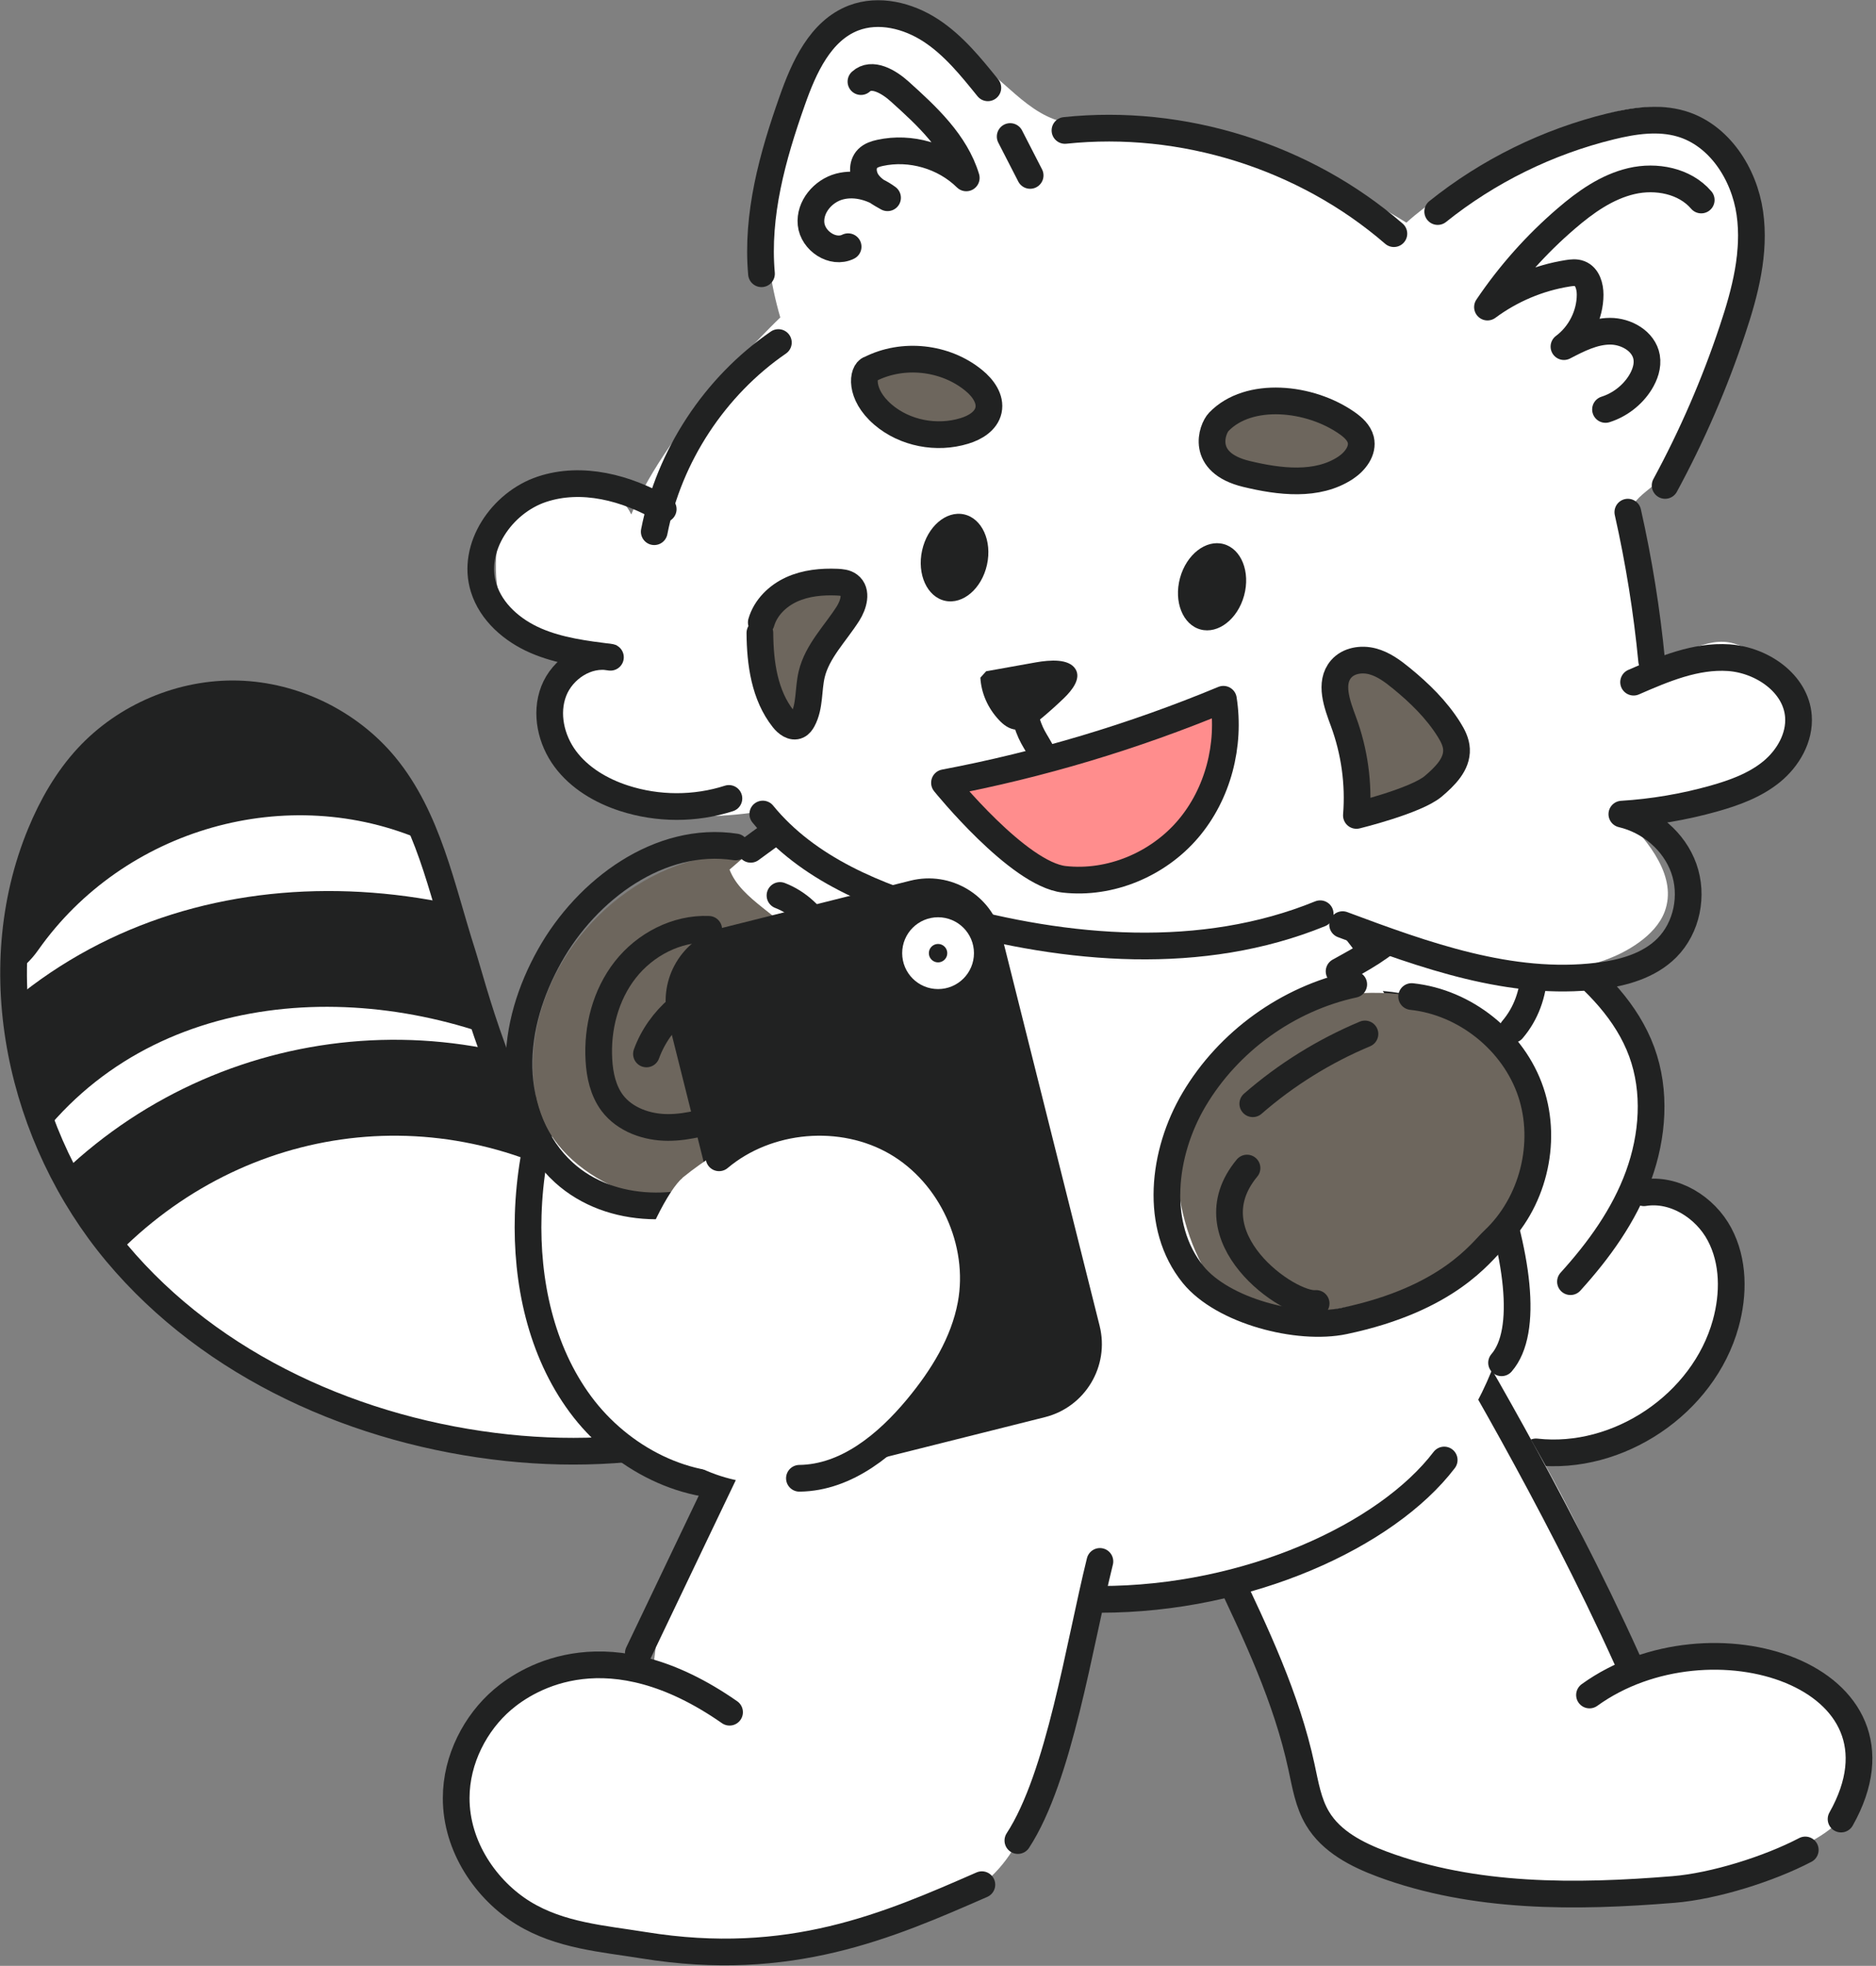 <?xml version="1.0" encoding="UTF-8"?> <svg xmlns="http://www.w3.org/2000/svg" width="505" height="529" viewBox="0 0 505 529" fill="none"><rect x="0" y="0" width="505" height="529" fill="#808080" stroke="none"/><path d="M241.938 357.942C215.483 385.202 174.305 393.57 136.52 389.573C96.578 385.346 57.125 367.891 31.36 337.094C5.594 306.296 -4.442 261.437 10.914 224.313C13.991 216.865 18.074 209.734 23.538 203.81C33.804 192.711 48.987 186.298 64.084 186.729C79.18 187.161 93.99 194.378 103.623 206.024C115.269 220.144 118.835 239.007 124.413 256.433C129.992 273.859 153.888 378.358 230.695 336.375L241.938 357.913V357.942Z" fill="white"></path><mask id="mask0_2867_129047" style="mask-type:luminance" maskUnits="userSpaceOnUse" x="3" y="186" width="239" height="205"><path d="M241.938 357.942C215.483 385.202 174.305 393.57 136.52 389.573C96.578 385.346 57.125 367.891 31.36 337.094C5.594 306.296 -4.442 261.437 10.914 224.313C13.991 216.865 18.074 209.734 23.538 203.81C33.804 192.711 48.987 186.298 64.084 186.729C79.18 187.161 93.99 194.378 103.623 206.024C115.269 220.144 118.835 239.007 124.413 256.433C129.992 273.859 153.888 378.358 230.695 336.375L241.938 357.913V357.942Z" fill="white"></path></mask><g mask="url(#mask0_2867_129047)"><path d="M10.282 255.657C33.316 222.962 77.427 210.223 114.206 226.355C124.96 231.071 137.297 229.173 143.652 218.389C149.087 209.159 146.326 193.602 135.686 188.944C75.989 162.747 10.512 180.777 -27.129 234.205C-43.089 256.894 -5.591 278.259 10.282 255.657Z" fill="#212222"></path><path d="M9.016 308.453C40.59 265.262 99.913 262.645 144.945 283.953C163.205 292.608 179.135 265.233 160.674 256.52C98.705 227.189 24.026 234.637 -18.446 292.723C-30.437 309.114 -2.918 324.757 8.987 308.453H9.016Z" fill="#212222"></path><path d="M27.333 342.04C61.38 303.478 115.268 294.276 159.638 320.473C173.987 328.956 186.899 306.526 172.521 298.014C118.69 266.21 50.423 276.821 8.958 323.808C-1.998 336.231 16.29 354.548 27.361 342.04H27.333Z" fill="#212222"></path></g><path d="M241.938 357.942C215.483 385.202 174.305 393.57 136.52 389.573C96.578 385.346 57.125 367.891 31.36 337.094C5.594 306.296 -4.442 261.437 10.914 224.313C13.991 216.865 18.074 209.734 23.538 203.81C33.804 192.711 48.987 186.298 64.084 186.729C79.18 187.161 93.99 194.378 103.623 206.024C115.269 220.144 118.835 239.007 124.413 256.433C129.992 273.859 153.888 378.358 230.695 336.375" stroke="#212222" stroke-width="7.189" stroke-linecap="round" stroke-linejoin="round"></path><path d="M203.204 230.352C201.939 287.087 205.074 343.909 212.579 400.184C189.977 397.912 164.47 393.915 151.732 375.109C147.648 369.07 145.319 362.025 143.91 354.865C139.136 330.652 144.629 305.06 156.332 283.32C168.036 261.581 185.635 243.436 205.217 228.425" fill="white"></path><path d="M202.888 228.483C167.374 247.692 143.392 286.598 142.184 326.943C141.638 344.886 145.577 363.463 156.246 377.898C166.914 392.334 185.059 401.88 202.83 399.407" stroke="#212222" stroke-width="7.189" stroke-linecap="round" stroke-linejoin="round"></path><path d="M388.131 240.848C386.549 241.739 385.169 242.976 383.817 244.212C368.922 257.929 358.225 276.131 353.48 295.829C348.735 315.527 349.972 336.605 356.988 355.584C358.857 360.673 361.186 365.677 364.292 370.134C372.171 381.435 385.082 388.825 398.684 391.04C412.286 393.254 426.462 390.551 438.885 384.569C445.499 381.378 451.767 377.179 456.167 371.313C461.544 364.153 463.701 355.152 465.398 346.353C465.973 343.391 466.49 340.372 466.059 337.41C465.225 331.803 460.94 327.115 455.822 324.614C450.703 322.112 444.895 321.537 439.201 321.565C447.166 308.683 446.016 291.602 439.201 278.058C432.386 264.514 420.711 254.047 408.26 245.42C404.464 242.774 400.438 240.244 395.866 239.439C391.294 238.634 386.089 240.014 383.53 243.896" fill="white"></path><path d="M393.02 236.477C401.646 243.954 411.567 249.791 420.596 256.807C429.626 263.824 437.994 272.307 441.933 283.033C445.844 293.701 444.953 305.721 441.071 316.389C437.188 327.058 430.402 336.461 422.753 344.887" stroke="#212222" stroke-width="7.189" stroke-linecap="round" stroke-linejoin="round"></path><path d="M442.536 320.962C450.674 319.639 458.985 324.844 462.867 332.119C466.749 339.394 466.749 348.251 464.534 356.216C458.553 377.754 435.692 393.196 413.464 390.695" stroke="#212222" stroke-width="7.189" stroke-linecap="round" stroke-linejoin="round"></path><path d="M352.848 299.97C348.966 317.827 350.174 336.749 356.299 353.973C359.347 362.571 363.689 370.853 369.986 377.438C376.284 384.023 384.709 388.854 393.796 389.746" stroke="#212222" stroke-width="7.189" stroke-linecap="round" stroke-linejoin="round"></path><path d="M389.025 354.06C378.098 381.981 371.398 391.787 327.833 421.291C336.057 433.167 341.78 446.74 344.569 460.916C346.294 469.629 346.984 478.831 351.557 486.451C359.062 498.989 374.734 503.762 389.198 505.948C417.091 510.117 445.876 508.392 473.079 500.887C480.44 498.845 487.917 496.286 493.725 491.311C499.534 486.336 503.359 478.4 501.547 470.952C499.016 460.542 487.543 451.283 477.392 447.919C467.931 444.784 447.572 443.72 438.054 446.711C436.588 427.933 402.713 366.971 389.025 354.06Z" fill="white"></path><path d="M389.026 354.06C392.074 359.466 418.156 402.628 438.055 446.711" stroke="#212222" stroke-width="7.189" stroke-linecap="round" stroke-linejoin="round"></path><path d="M495.595 489.499C517.391 450.88 460.282 432.735 427.875 456.114" stroke="#212222" stroke-width="7.189" stroke-linecap="round" stroke-linejoin="round"></path><path d="M329.875 422.297C338.07 439.493 346.352 456.89 350.349 475.495C351.384 480.24 352.16 485.157 354.662 489.327C358.372 495.567 365.302 499.104 372.088 501.634C396.876 510.836 424.136 510.606 450.505 508.45C461.461 507.558 476.242 502.9 485.961 497.81" stroke="#212222" stroke-width="7.189" stroke-linecap="round" stroke-linejoin="round"></path><path d="M224.079 235.931C199.809 266.527 194.403 306.785 189.802 345.03C188.019 359.926 184.223 375.224 190.406 388.998C197.969 405.762 217.925 416.575 235.955 422.326C283.431 437.423 346.234 430.119 382.524 397.021C394.917 385.72 402.193 370.364 406.247 354.405C412.027 331.63 400.324 304.657 392.761 282.342C389.396 272.422 385.888 262.242 379.015 254.162C368.98 242.343 353.164 236.649 337.722 233.141C297.263 223.911 253.985 226.355 214.906 240.071" fill="white"></path><path d="M360.239 244.586C392.762 282.314 418.901 349.775 404.206 366.712" stroke="#212222" stroke-width="7.189" stroke-linecap="round" stroke-linejoin="round"></path><path d="M388.763 392.88C373.235 413.239 335.91 430.378 296.198 430.378" stroke="#212222" stroke-width="7.189" stroke-linecap="round" stroke-linejoin="round"></path><path d="M209.501 260.057C196.79 290.538 191.528 308.51 188.164 341.177C187.33 349.286 186.093 361.162 185.432 378.358" stroke="#212222" stroke-width="7.189" stroke-linecap="round" stroke-linejoin="round"></path><path d="M199.58 399.177C221.348 416.316 248.292 427.272 276.243 430.377" stroke="#212222" stroke-width="7.189" stroke-linecap="round" stroke-linejoin="round"></path><path d="M218.672 244.586C218.586 242.027 220.57 239.525 223.158 238.921" stroke="#212222" stroke-width="7.189" stroke-linecap="round" stroke-linejoin="round"></path><path d="M194.376 230.036C167.575 233.055 144.829 257.354 143.507 284.269C143.219 290.164 143.881 296.203 146.267 301.58C150.466 310.983 159.552 317.453 169.214 321.019C186.899 327.547 205.504 320.473 216.575 305.232C227.934 289.618 231.528 269.604 223.304 252.149C218.531 242.027 212.492 229.518 201.306 229.432L194.376 230.093V230.036Z" fill="#6D665D"></path><path d="M221.666 215.313C248.524 203.58 278.517 197.973 307.79 196.679C337.063 195.385 367.343 202.372 390.693 220.086C404.755 230.754 416.573 247.059 414.675 264.6C414.129 269.69 411.886 275.211 407.084 276.994C401.246 279.151 395.294 274.808 389.83 271.818C381.577 267.303 371.8 265.607 362.512 267.102C364.957 257.612 381.405 253.012 377.724 243.925C376.373 240.589 372.663 238.979 369.27 237.771C343.792 228.655 316.704 223.249 289.703 225.061C262.701 226.844 235.814 236.218 215.369 253.932C210.682 246.426 199.524 242.286 196.39 234.004C196.39 234.004 213.586 218.792 221.609 215.284L221.666 215.313Z" fill="white"></path><path d="M361.594 267.591C338.733 270.035 319.696 291.171 317.597 314.089C317.281 317.683 317.31 321.335 318.057 324.872C320.156 334.937 325.505 347.733 334.793 352.075C344.081 356.418 357.165 352.593 367.258 350.839C374.074 349.66 380.745 347.417 386.899 344.225C391.586 341.81 396.072 338.79 399.465 334.736C404.238 329.013 411.772 323.032 412.606 315.613C414.015 303.104 413.699 290.48 399.925 277.828C399.925 277.828 390.119 264.571 361.565 267.619L361.594 267.591Z" fill="#6D665D"></path><path d="M198.001 227.908C177.67 224.802 158.03 239.266 147.966 257.21C142.818 266.383 139.483 276.793 139.713 287.317C139.943 297.842 144.026 308.481 151.819 315.555C164.443 327 184.744 326.885 199.582 318.517C217.612 308.338 228.597 286.857 226.296 266.268C225.117 255.772 219.826 244.759 209.963 240.963" stroke="#212222" stroke-width="7.189" stroke-linecap="round" stroke-linejoin="round"></path><path d="M190.782 250.078C182.155 249.705 173.644 254.162 168.324 260.948C163.004 267.734 160.703 276.649 161.221 285.275C161.451 289.359 162.371 293.528 164.816 296.807C168.237 301.321 174.161 303.392 179.826 303.392C185.491 303.392 191.012 301.666 196.389 299.912" stroke="#212222" stroke-width="7.189" stroke-linecap="round" stroke-linejoin="round"></path><path d="M206.828 288.611C212.177 282.601 215.455 274.78 215.973 266.757C216.26 262.357 215.283 257.21 211.372 255.139" stroke="#212222" stroke-width="7.189" stroke-linecap="round" stroke-linejoin="round"></path><path d="M174.018 283.608C177.44 274.176 186.038 266.786 195.872 264.801" stroke="#212222" stroke-width="7.189" stroke-linecap="round" stroke-linejoin="round"></path><path d="M364.41 264.888C346.639 268.741 330.68 280.243 321.42 295.886C312.909 310.264 310.637 329.962 321.162 342.96C329.127 352.794 349.429 358.085 361.822 355.469C389.974 349.545 398.63 336.921 402.052 333.729C412.605 323.837 416.688 307.59 412.088 293.874C407.487 280.157 394.403 269.69 379.996 268.166" stroke="#212222" stroke-width="7.189" stroke-linecap="round" stroke-linejoin="round"></path><path d="M367.43 278.23C356.446 282.831 346.209 289.186 337.237 297.008" stroke="#212222" stroke-width="7.189" stroke-linecap="round" stroke-linejoin="round"></path><path d="M335.684 314.319C320.27 332.895 346.956 351.5 354.289 350.753" stroke="#212222" stroke-width="7.189" stroke-linecap="round" stroke-linejoin="round"></path><path d="M202.085 228.54C248.727 193.803 283.981 189.547 328.352 193.458C347.043 195.097 373.182 205.363 388.768 215.859C406.309 227.649 421.952 259.654 407.143 277.051" stroke="#212222" stroke-width="7.189" stroke-linecap="round" stroke-linejoin="round"></path><path d="M372.058 218.62C387.413 223.221 390.346 235.384 377.147 249.848C372.575 254.852 366.393 258.101 360.469 261.379" stroke="#212222" stroke-width="7.189" stroke-linecap="round" stroke-linejoin="round"></path><path d="M373.009 241.423C346.583 222.933 290.94 211.431 220.316 249.992" stroke="#212222" stroke-width="7.189" stroke-linecap="round" stroke-linejoin="round"></path><path d="M169.962 138.506C165.045 128.039 148.827 128.528 140.171 136.205C137.41 138.65 135.024 141.727 134.19 145.35C132.551 152.366 133.528 166.342 139.711 170.022C145.893 173.703 158.977 172.812 166.138 173.617C155.613 175.917 147.216 183.25 149.287 193.803C151.357 204.357 160.243 212.696 170.336 216.463C180.429 220.23 191.558 220.115 202.226 218.735C217.294 240.56 246.654 246.455 273.081 248.785C296.833 250.884 320.844 251.574 344.481 248.526C347.299 248.152 350.261 247.749 352.964 248.641C354.891 249.273 356.357 247.117 358.054 248.267C370.448 256.491 386.292 261.063 401.159 261.523C414.991 261.955 429.886 261.696 441.13 253.644C444.12 251.488 446.823 248.756 448.117 245.305C451.568 236.046 443.976 226.614 436.96 219.626C447.887 219.626 459.303 219.54 469.08 214.651C478.857 209.763 486.391 198.491 483.314 188.023C481.129 180.604 474.17 175.313 466.722 173.157C459.275 171 452.344 177.125 444.609 177.844C442.941 168.642 440.324 153.718 438.685 144.516C438.283 142.359 437.909 140.088 438.542 137.988C439.491 134.825 442.481 132.784 445.012 130.684C462.524 116.335 465.716 91.26 467.643 68.716C468.706 56.264 470.432 40.477 460.195 33.317C448.75 25.323 433.078 29.061 419.16 36.078C405.415 43.008 390.002 49.593 378.586 59.916C354.345 44.819 326.308 35.876 297.811 34.151C293.095 33.864 288.264 33.748 283.806 32.109C278.544 30.154 274.317 26.243 270.119 22.534C263.332 16.552 256.086 10.83 247.545 7.897C239.005 4.964 228.883 5.251 221.665 10.686C215.828 15.086 212.665 22.131 210.508 29.09C204.872 47.292 204.699 67.134 210.048 85.423C210.048 85.423 179.682 114.437 169.905 138.506H169.962Z" fill="white"></path><path d="M204.984 73.662C203.575 57.846 207.946 42.116 213.237 27.163C216.4 18.134 220.828 8.3 229.743 4.849C236.558 2.232 244.437 4.187 250.562 8.184C256.687 12.181 261.345 17.962 265.918 23.626" stroke="#212222" stroke-width="7.189" stroke-linecap="round" stroke-linejoin="round"></path><path d="M271.928 36.739L277.305 47.206" stroke="#212222" stroke-width="7.189" stroke-linecap="round" stroke-linejoin="round"></path><path d="M231.756 21.959C234.661 19.284 239.233 21.959 242.166 24.604C249.556 31.247 257.234 38.378 260.11 47.868C254.129 41.973 245.099 39.356 236.904 41.139C235.696 41.398 234.431 41.8 233.539 42.691C231.929 44.331 232.188 47.149 233.511 49.047C234.833 50.944 236.904 52.095 238.917 53.216C235.236 50.513 230.405 49.018 225.977 50.197C221.548 51.376 217.867 55.689 218.328 60.261C218.788 64.834 224.194 68.428 228.306 66.386" stroke="#212222" stroke-width="7.189" stroke-linecap="round" stroke-linejoin="round"></path><path d="M286.679 35.1C318.31 31.764 351.15 42.059 375.218 62.878" stroke="#212222" stroke-width="7.189" stroke-linecap="round" stroke-linejoin="round"></path><path d="M387.012 56.926C400.613 46.027 416.63 38.148 433.596 34.007C439.807 32.483 446.393 31.505 452.517 33.288C462.783 36.279 469.512 46.746 471.036 57.328C472.56 67.91 469.771 78.636 466.378 88.758C461.576 103.222 455.479 117.255 448.233 130.627" stroke="#212222" stroke-width="7.189" stroke-linecap="round" stroke-linejoin="round"></path><path d="M457.952 53.82C453.523 48.644 445.817 47.177 439.174 48.73C432.532 50.283 426.78 54.366 421.604 58.824C413.524 65.754 406.364 73.805 400.411 82.633C406.738 77.946 414.185 74.783 421.978 73.546C423.071 73.374 424.192 73.23 425.228 73.633C427.327 74.438 428.046 77.055 428.046 79.298C428.046 84.704 425.343 90.052 421.001 93.273C424.911 91.231 428.995 89.161 433.366 89.132C437.736 89.103 442.51 91.778 443.258 96.12C443.66 98.507 442.797 100.922 441.532 102.964C439.404 106.357 436.011 108.974 432.187 110.181" stroke="#212222" stroke-width="7.189" stroke-linecap="round" stroke-linejoin="round"></path><path d="M209.53 92.18C192.392 103.97 180.113 122.661 176.116 143.078" stroke="#212222" stroke-width="7.189" stroke-linecap="round" stroke-linejoin="round"></path><path d="M178.53 137.011C168.696 131.259 156.647 128.068 145.864 131.662C135.08 135.257 126.799 147.334 130.192 158.204C132.234 164.76 137.927 169.677 144.254 172.409C150.58 175.141 157.481 176.004 164.325 176.866C157.999 175.63 151.385 179.972 149.056 185.982C146.727 191.992 148.337 199.066 152.161 204.213C155.986 209.36 161.823 212.811 167.948 214.795C177.064 217.757 187.1 217.786 196.215 214.853" stroke="#212222" stroke-width="7.189" stroke-linecap="round" stroke-linejoin="round"></path><path d="M438.195 137.816C441.157 150.986 443.314 164.357 444.608 177.815" stroke="#212222" stroke-width="7.189" stroke-linecap="round" stroke-linejoin="round"></path><path d="M439.748 183.566C447.914 180.001 456.484 176.377 465.369 176.981C474.255 177.585 483.457 183.854 484.118 192.739C484.549 198.462 481.329 204.041 476.9 207.664C472.472 211.287 466.893 213.329 461.372 214.881C453.292 217.153 444.952 218.562 436.585 219.08C444.09 220.834 450.675 226.384 453.263 233.659C455.851 240.934 454.126 249.619 448.691 255.082C443.86 259.913 436.872 261.84 430.114 262.645C406.678 265.463 383.53 257.066 361.417 248.813" stroke="#212222" stroke-width="7.189" stroke-linecap="round" stroke-linejoin="round"></path><path d="M205.332 219.051C217.352 233.774 235.986 241.366 254.303 246.513C287.344 255.801 323.605 258.849 355.38 245.88" stroke="#212222" stroke-width="7.189" stroke-linecap="round" stroke-linejoin="round"></path><path d="M328.089 113.517C336.141 105.149 352.618 106.817 362.625 113.862C364.235 114.984 365.817 116.421 366.305 118.319C367.024 121.281 364.781 124.185 362.222 125.882C354.573 130.943 344.393 129.678 335.479 127.521C322.913 124.473 326.249 115.444 328.089 113.517Z" fill="#6D665D" stroke="#212222" stroke-width="7.189" stroke-linecap="round" stroke-linejoin="round"></path><path d="M234.146 99.369C242.974 94.826 254.448 96.062 262.125 102.36C264.57 104.344 266.755 107.306 266.094 110.383C265.461 113.316 262.471 115.099 259.595 115.961C252.176 118.233 243.578 116.623 237.683 111.562C231.213 106.012 232.191 99.944 234.146 99.34" fill="#6D665D"></path><path d="M234.146 99.369C242.974 94.826 254.448 96.062 262.125 102.36C264.57 104.344 266.755 107.306 266.094 110.383C265.461 113.316 262.471 115.099 259.595 115.961C252.176 118.233 243.578 116.623 237.683 111.562C231.213 106.012 232.191 99.944 234.146 99.34" stroke="#212222" stroke-width="7.189" stroke-linecap="round" stroke-linejoin="round"></path><path d="M204.929 167.492C206.079 163.495 209.329 160.331 213.124 158.606C216.92 156.881 221.176 156.478 225.346 156.651C226.467 156.708 227.646 156.795 228.566 157.485C230.838 159.153 229.774 162.747 228.279 165.105C224.857 170.482 219.997 175.227 218.502 181.438C217.524 185.522 218.07 190.065 216.058 193.775C215.741 194.35 215.339 194.925 214.735 195.212C213.354 195.874 211.802 194.666 210.853 193.458C205.792 187.074 204.613 178.476 204.555 170.31" fill="#6D665D"></path><path d="M204.929 167.492C206.079 163.495 209.329 160.331 213.124 158.606C216.92 156.881 221.176 156.478 225.346 156.651C226.467 156.708 227.646 156.795 228.566 157.485C230.838 159.153 229.774 162.747 228.279 165.105C224.857 170.482 219.997 175.227 218.502 181.438C217.524 185.522 218.07 190.065 216.058 193.775C215.741 194.35 215.339 194.925 214.735 195.212C213.354 195.874 211.802 194.666 210.853 193.458C205.792 187.074 204.613 178.476 204.555 170.31" stroke="#212222" stroke-width="7.189" stroke-linecap="round" stroke-linejoin="round"></path><path d="M365.129 219.425C365.819 210.884 364.611 202.2 361.649 194.177C359.924 189.519 357.767 183.796 361.017 180.029C363.001 177.729 366.48 177.183 369.442 177.959C372.404 178.735 374.906 180.604 377.264 182.531C382.123 186.499 386.695 190.957 390.031 196.276C391.066 197.915 391.987 199.698 392.073 201.625C392.274 205.68 388.938 208.929 385.833 211.574C381.174 215.514 365.157 219.425 365.157 219.425H365.129Z" fill="#6D665D" stroke="#212222" stroke-width="7.189" stroke-linecap="round" stroke-linejoin="round"></path><path d="M265.459 180.633L278.802 178.246C282.712 177.556 287.716 177.211 289.499 180.029C291.08 182.531 288.722 185.637 286.364 187.908C284.38 189.806 282.339 191.647 280.182 193.429C278.37 194.953 276.127 196.535 273.597 196.362C271.613 196.219 270.089 195.011 268.91 193.746C265.89 190.525 264.136 186.499 263.906 182.358" fill="#212222"></path><path d="M265.688 151.969C267.103 145.548 264.34 139.481 259.517 138.418C254.694 137.355 249.636 141.698 248.221 148.119C246.806 154.54 249.569 160.607 254.392 161.67C259.215 162.733 264.273 158.39 265.688 151.969Z" fill="#212222"></path><path d="M334.904 160.24C336.627 153.895 334.16 147.702 329.393 146.408C324.627 145.114 319.366 149.208 317.643 155.554C315.92 161.899 318.388 168.092 323.155 169.386C327.921 170.68 333.182 166.585 334.904 160.24Z" fill="#212222"></path><path d="M276.389 194.235C277.769 198.922 279.437 199.957 281.335 204.472" stroke="#212222" stroke-width="7.189" stroke-linecap="round" stroke-linejoin="round"></path><path d="M254.246 210.626C279.954 205.766 305.173 198.203 329.328 188.167C331.254 200.475 327.89 213.645 319.781 223.134C311.672 232.624 298.875 238.001 286.482 236.621C274.088 235.241 254.246 210.654 254.246 210.654V210.626Z" fill="#FF8D8D" stroke="#212222" stroke-width="7.189" stroke-linecap="round" stroke-linejoin="round"></path><path d="M205.677 391.442C235.008 410.076 264.943 420.112 298.184 417.121C289.816 431.355 287.919 447.947 285.072 464.942C283.318 475.38 278.659 486.135 274.029 495.279C266.38 510.319 250.421 516.041 235.727 518.629C207.316 523.633 178.445 526.623 150.753 517.623C143.248 515.178 135.254 507.069 129.359 501.088C123.464 495.107 119.553 485.589 121.394 476.674C123.953 464.194 135.714 458.184 146.066 454.159C155.699 450.42 166.109 446.797 175.8 450.363C177.295 427.847 186.094 406.136 200.041 390.608L205.734 391.442H205.677Z" fill="white"></path><path d="M196.331 393.599L187.014 413.066C181.953 423.649 176.892 434.26 171.831 444.842" stroke="#212222" stroke-width="7.189" stroke-linecap="round" stroke-linejoin="round"></path><path d="M264.31 507.156C239.062 518.198 212.607 529.815 173.326 523.46C162.284 521.677 150.782 520.872 140.861 514.776C130.969 508.68 122.773 497.005 122.802 483.835C122.802 473.368 128.064 463.533 135.253 457.379C142.442 451.226 163.98 438.142 196.388 460.744" stroke="#212222" stroke-width="7.189" stroke-linecap="round" stroke-linejoin="round"></path><path d="M296.085 420.169C290.478 442.8 285.187 478.141 274 495.279" stroke="#212222" stroke-width="7.189" stroke-linecap="round" stroke-linejoin="round"></path><path d="M245.413 238.38L194.872 251.056C184.783 253.587 178.655 263.817 181.185 273.907L207.531 378.948C210.062 389.038 220.292 395.166 230.382 392.635L280.922 379.959C291.012 377.429 297.14 367.198 294.609 357.108L268.264 252.067C265.733 241.977 255.502 235.849 245.413 238.38Z" fill="#212222" stroke="#212222" stroke-width="2.876" stroke-miterlimit="10"></path><path d="M252.519 262.558C255.87 262.558 258.586 259.842 258.586 256.491C258.586 253.14 255.87 250.423 252.519 250.423C249.168 250.423 246.451 253.14 246.451 256.491C246.451 259.842 249.168 262.558 252.519 262.558Z" fill="#212222" stroke="white" stroke-width="7.189" stroke-linecap="round" stroke-linejoin="round"></path><path d="M183.708 316.936C209.617 295.973 227.015 303.593 233.801 305.462C250.22 310.006 261.291 327.029 261.982 344.053C262.585 359.149 255.857 374.361 244.297 384.052C232.737 393.743 204.729 410.651 177.382 387.79C155.182 369.214 176.778 322.572 183.737 316.965L183.708 316.936Z" fill="white"></path><path d="M193.57 311.558C206.596 300.602 226.639 298.877 241.362 307.446C256.085 316.016 264.482 334.276 261.376 351.04C259.45 361.421 253.67 370.709 246.941 378.818C238.803 388.624 227.933 397.653 215.194 397.797" stroke="#212222" stroke-width="7.189" stroke-linecap="round" stroke-linejoin="round"></path></svg> 